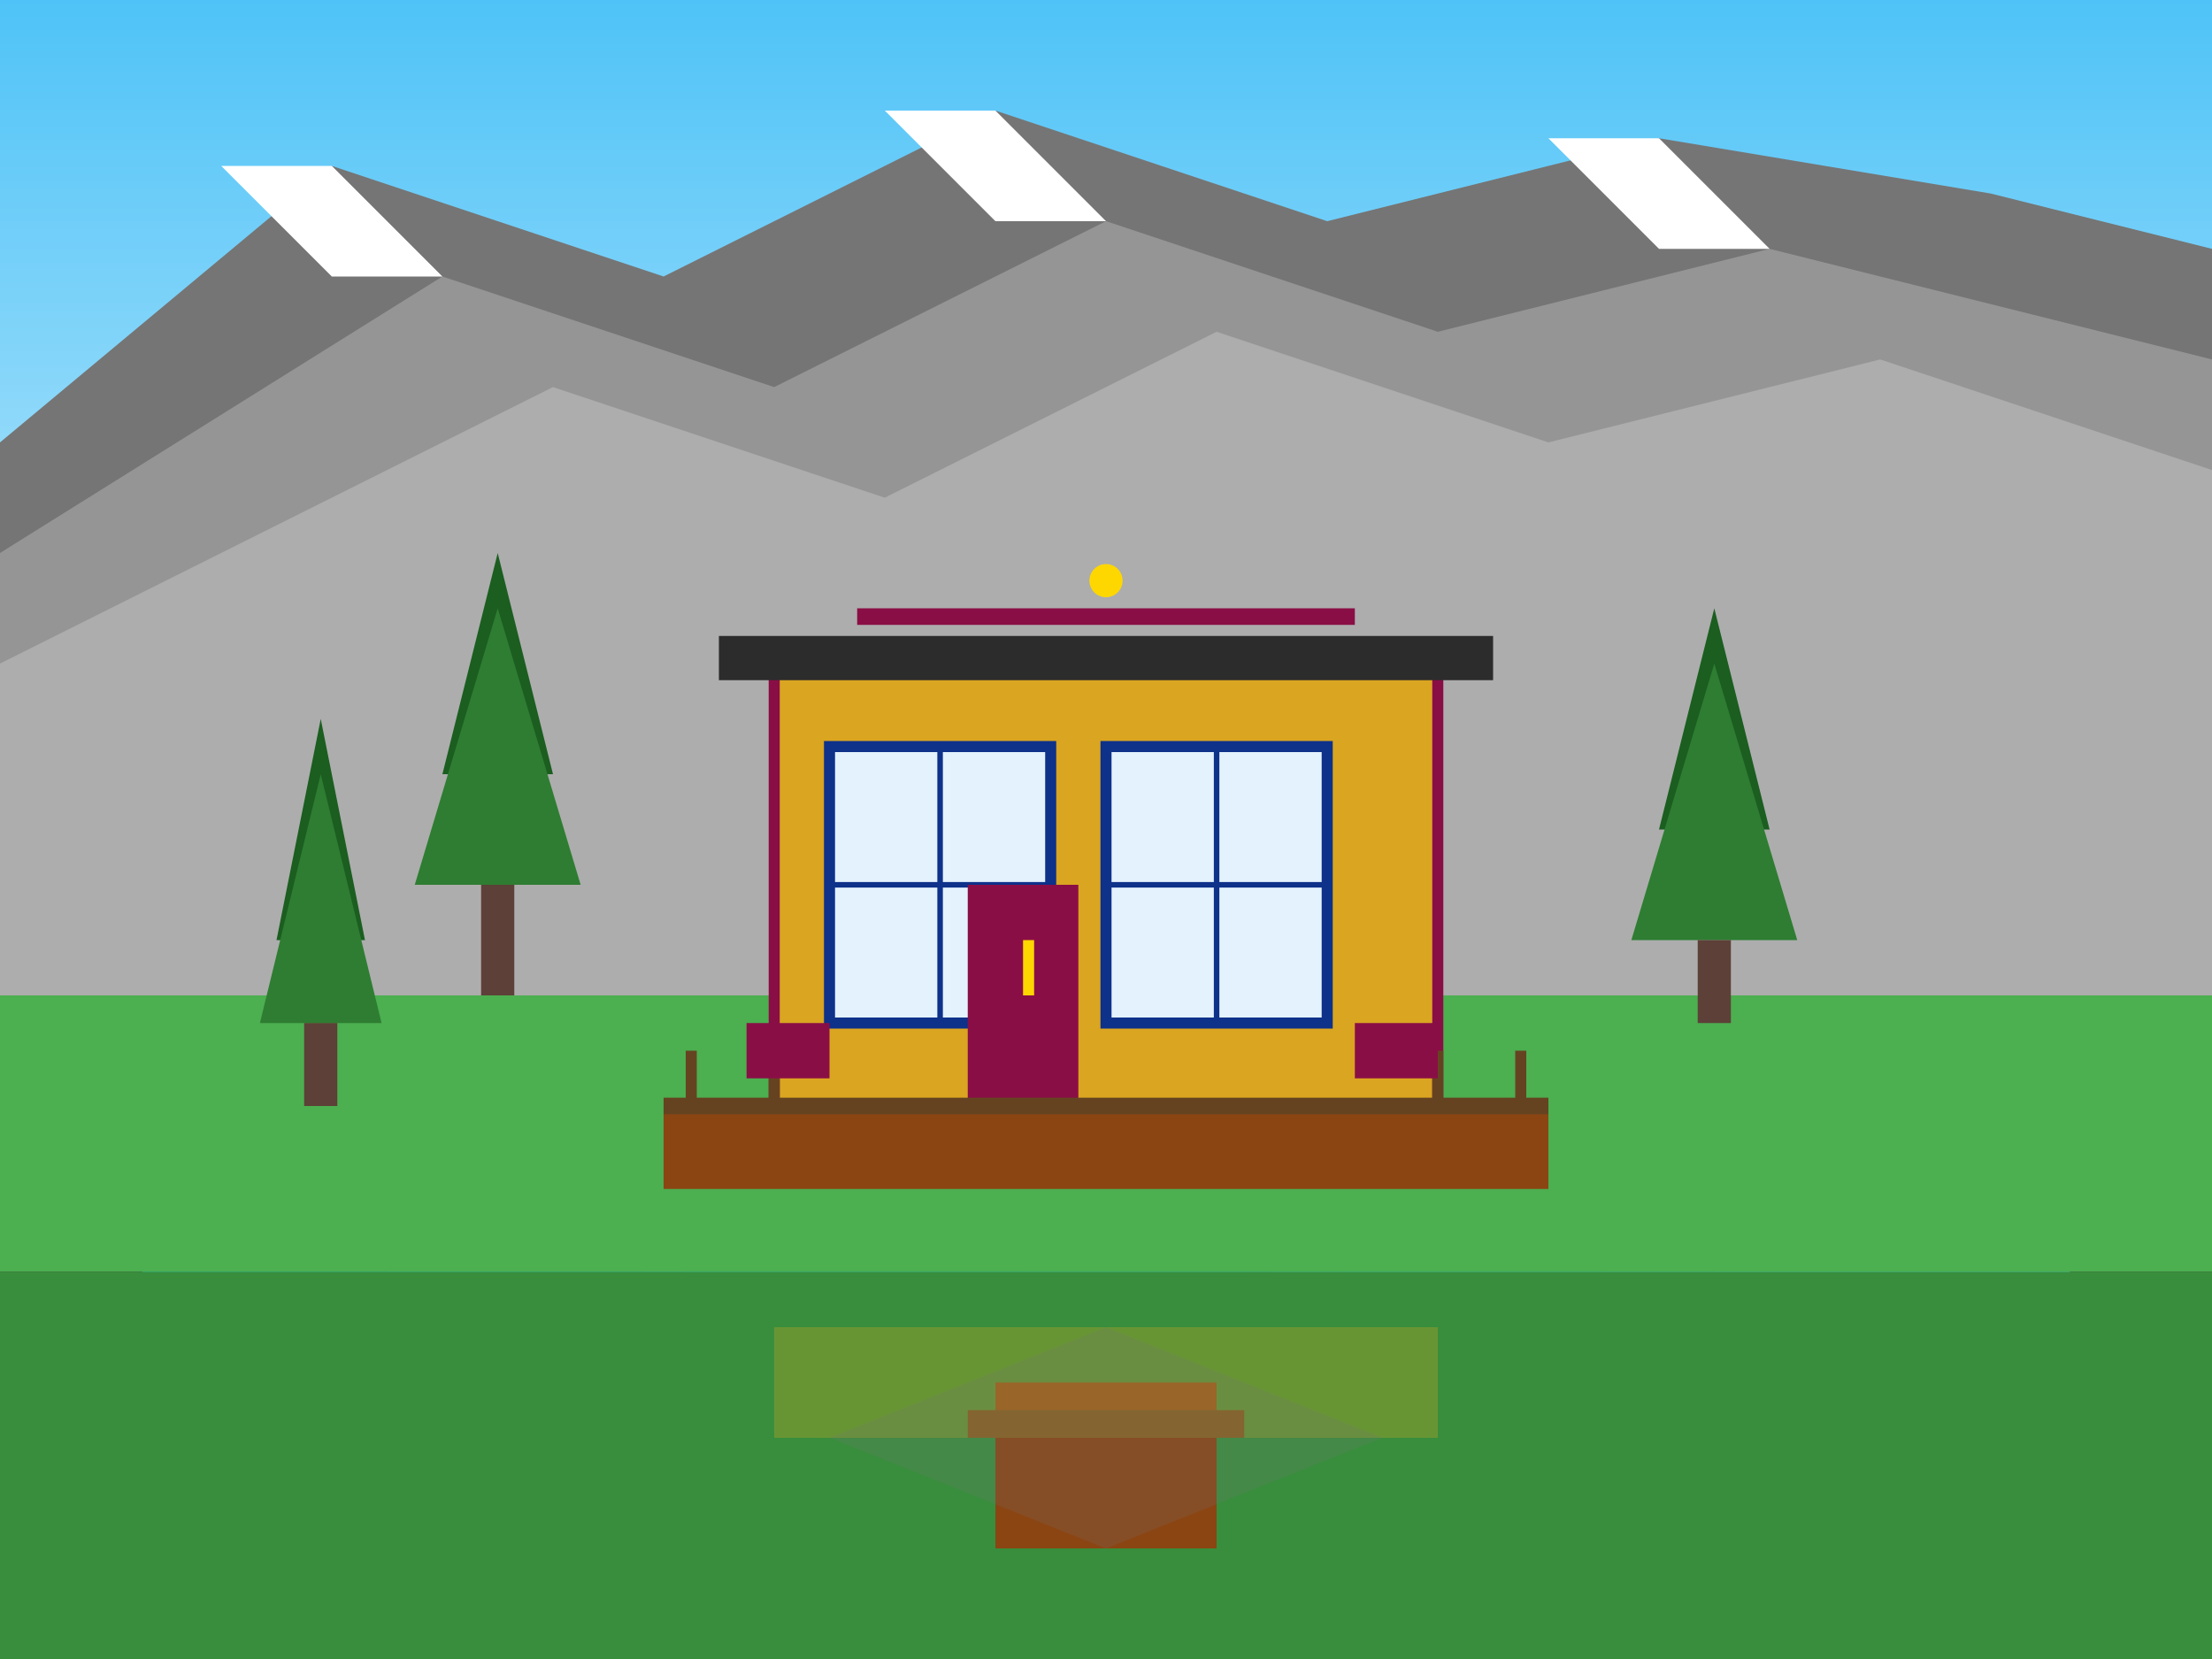 <svg width="400" height="300" viewBox="0 0 400 300" fill="none" xmlns="http://www.w3.org/2000/svg">
  <rect x="0" y="0" width="400" height="300" fill="#333333" stroke="none"/>
  <defs>
    <linearGradient id="mountain-sky-2" x1="0" y1="0" x2="0" y2="180" gradientUnits="userSpaceOnUse">
      <stop offset="0%" stop-color="#4fc3f7"/>
      <stop offset="100%" stop-color="#e1f5fe"/>
    </linearGradient>
    <linearGradient id="cabin-grad" x1="0" y1="0" x2="0" y2="120" gradientUnits="userSpaceOnUse">
      <stop offset="0%" stop-color="#f5deb3"/>
      <stop offset="100%" stop-color="#daa520"/>
    </linearGradient>
    <linearGradient id="lake-grad" x1="0" y1="0" x2="400" y2="0" gradientUnits="userSpaceOnUse">
      <stop offset="0%" stop-color="#00bcd4"/>
      <stop offset="50%" stop-color="#26c6da"/>
      <stop offset="100%" stop-color="#4dd0e1"/>
    </linearGradient>
  </defs>
  
  <!-- Sky -->
  <rect width="400" height="180" fill="url(#mountain-sky-2)"/>
  
  <!-- Mountain Ranges -->
  <polygon points="0,80 60,30 120,50 180,20 240,40 300,25 360,35 400,45 400,180 0,180" fill="#757575"/>
  <polygon points="0,100 80,50 140,70 200,40 260,60 320,45 400,65 400,180 0,180" fill="#9e9e9e" opacity="0.8"/>
  <polygon points="0,120 100,70 160,90 220,60 280,80 340,65 400,85 400,180 0,180" fill="#bdbdbd" opacity="0.6"/>
  
  <!-- Snow on Mountains -->
  <polygon points="40,30 60,30 80,50 60,50" fill="#ffffff"/>
  <polygon points="160,20 180,20 200,40 180,40" fill="#ffffff"/>
  <polygon points="280,25 300,25 320,45 300,45" fill="#ffffff"/>
  
  <!-- Lake -->
  <ellipse cx="200" cy="220" rx="180" ry="40" fill="url(#lake-grad)"/>
  
  <!-- Ground -->
  <rect y="180" width="400" height="50" fill="#4caf50"/>
  <rect y="230" width="400" height="70" fill="#388e3c"/>
  
  <!-- Modern Mountain Cabin -->
  <rect x="140" y="120" width="120" height="80" fill="url(#cabin-grad)" stroke="#8a0e46" stroke-width="2"/>
  
  <!-- Modern Flat Roof -->
  <rect x="130" y="115" width="140" height="8" fill="#2c2c2c"/>
  
  <!-- Large Windows -->
  <rect x="150" y="135" width="40" height="50" fill="#e3f2fd" stroke="#0e318a" stroke-width="2"/>
  <rect x="200" y="135" width="40" height="50" fill="#e3f2fd" stroke="#0e318a" stroke-width="2"/>
  
  <!-- Window Frames -->
  <line x1="170" y1="135" x2="170" y2="185" stroke="#0e318a" stroke-width="1"/>
  <line x1="220" y1="135" x2="220" y2="185" stroke="#0e318a" stroke-width="1"/>
  <line x1="150" y1="160" x2="190" y2="160" stroke="#0e318a" stroke-width="1"/>
  <line x1="200" y1="160" x2="240" y2="160" stroke="#0e318a" stroke-width="1"/>
  
  <!-- Modern Entrance -->
  <rect x="175" y="160" width="20" height="40" fill="#8a0e46"/>
  <rect x="185" y="170" width="2" height="10" fill="#ffd700"/>
  
  <!-- Deck -->
  <rect x="120" y="200" width="160" height="15" fill="#8b4513"/>
  
  <!-- Deck Railings -->
  <line x1="120" y1="200" x2="280" y2="200" stroke="#654321" stroke-width="3"/>
  <line x1="125" y1="200" x2="125" y2="190" stroke="#654321" stroke-width="2"/>
  <line x1="140" y1="200" x2="140" y2="190" stroke="#654321" stroke-width="2"/>
  <line x1="260" y1="200" x2="260" y2="190" stroke="#654321" stroke-width="2"/>
  <line x1="275" y1="200" x2="275" y2="190" stroke="#654321" stroke-width="2"/>
  
  <!-- Pine Trees -->
  <polygon points="80,140 90,100 100,140" fill="#1b5e20"/>
  <polygon points="75,160 90,110 105,160" fill="#2e7d32"/>
  <rect x="87" y="160" width="6" height="20" fill="#5d4037"/>
  
  <polygon points="300,150 310,110 320,150" fill="#1b5e20"/>
  <polygon points="295,170 310,120 325,170" fill="#2e7d32"/>
  <rect x="307" y="170" width="6" height="15" fill="#5d4037"/>
  
  <polygon points="50,170 58,130 66,170" fill="#1b5e20"/>
  <polygon points="47,185 58,140 69,185" fill="#2e7d32"/>
  <rect x="55" y="185" width="6" height="15" fill="#5d4037"/>
  
  <!-- Dock -->
  <rect x="180" y="250" width="40" height="30" fill="#8b4513"/>
  <rect x="175" y="255" width="50" height="5" fill="#654321"/>
  
  <!-- Reflection in Lake -->
  <rect x="140" y="240" width="120" height="20" fill="url(#cabin-grad)" opacity="0.3"/>
  
  <!-- Mountains Reflection -->
  <polygon points="150,260 200,280 250,260 200,240" fill="#757575" opacity="0.2"/>
  
  <!-- Luxury Details -->
  <rect x="155" y="110" width="90" height="3" fill="#8a0e46"/>
  <circle cx="200" cy="105" r="3" fill="#ffd700"/>
  
  <!-- Outdoor Furniture on Deck -->
  <rect x="135" y="185" width="15" height="10" fill="#8a0e46"/>
  <rect x="245" y="185" width="15" height="10" fill="#8a0e46"/>
</svg>
